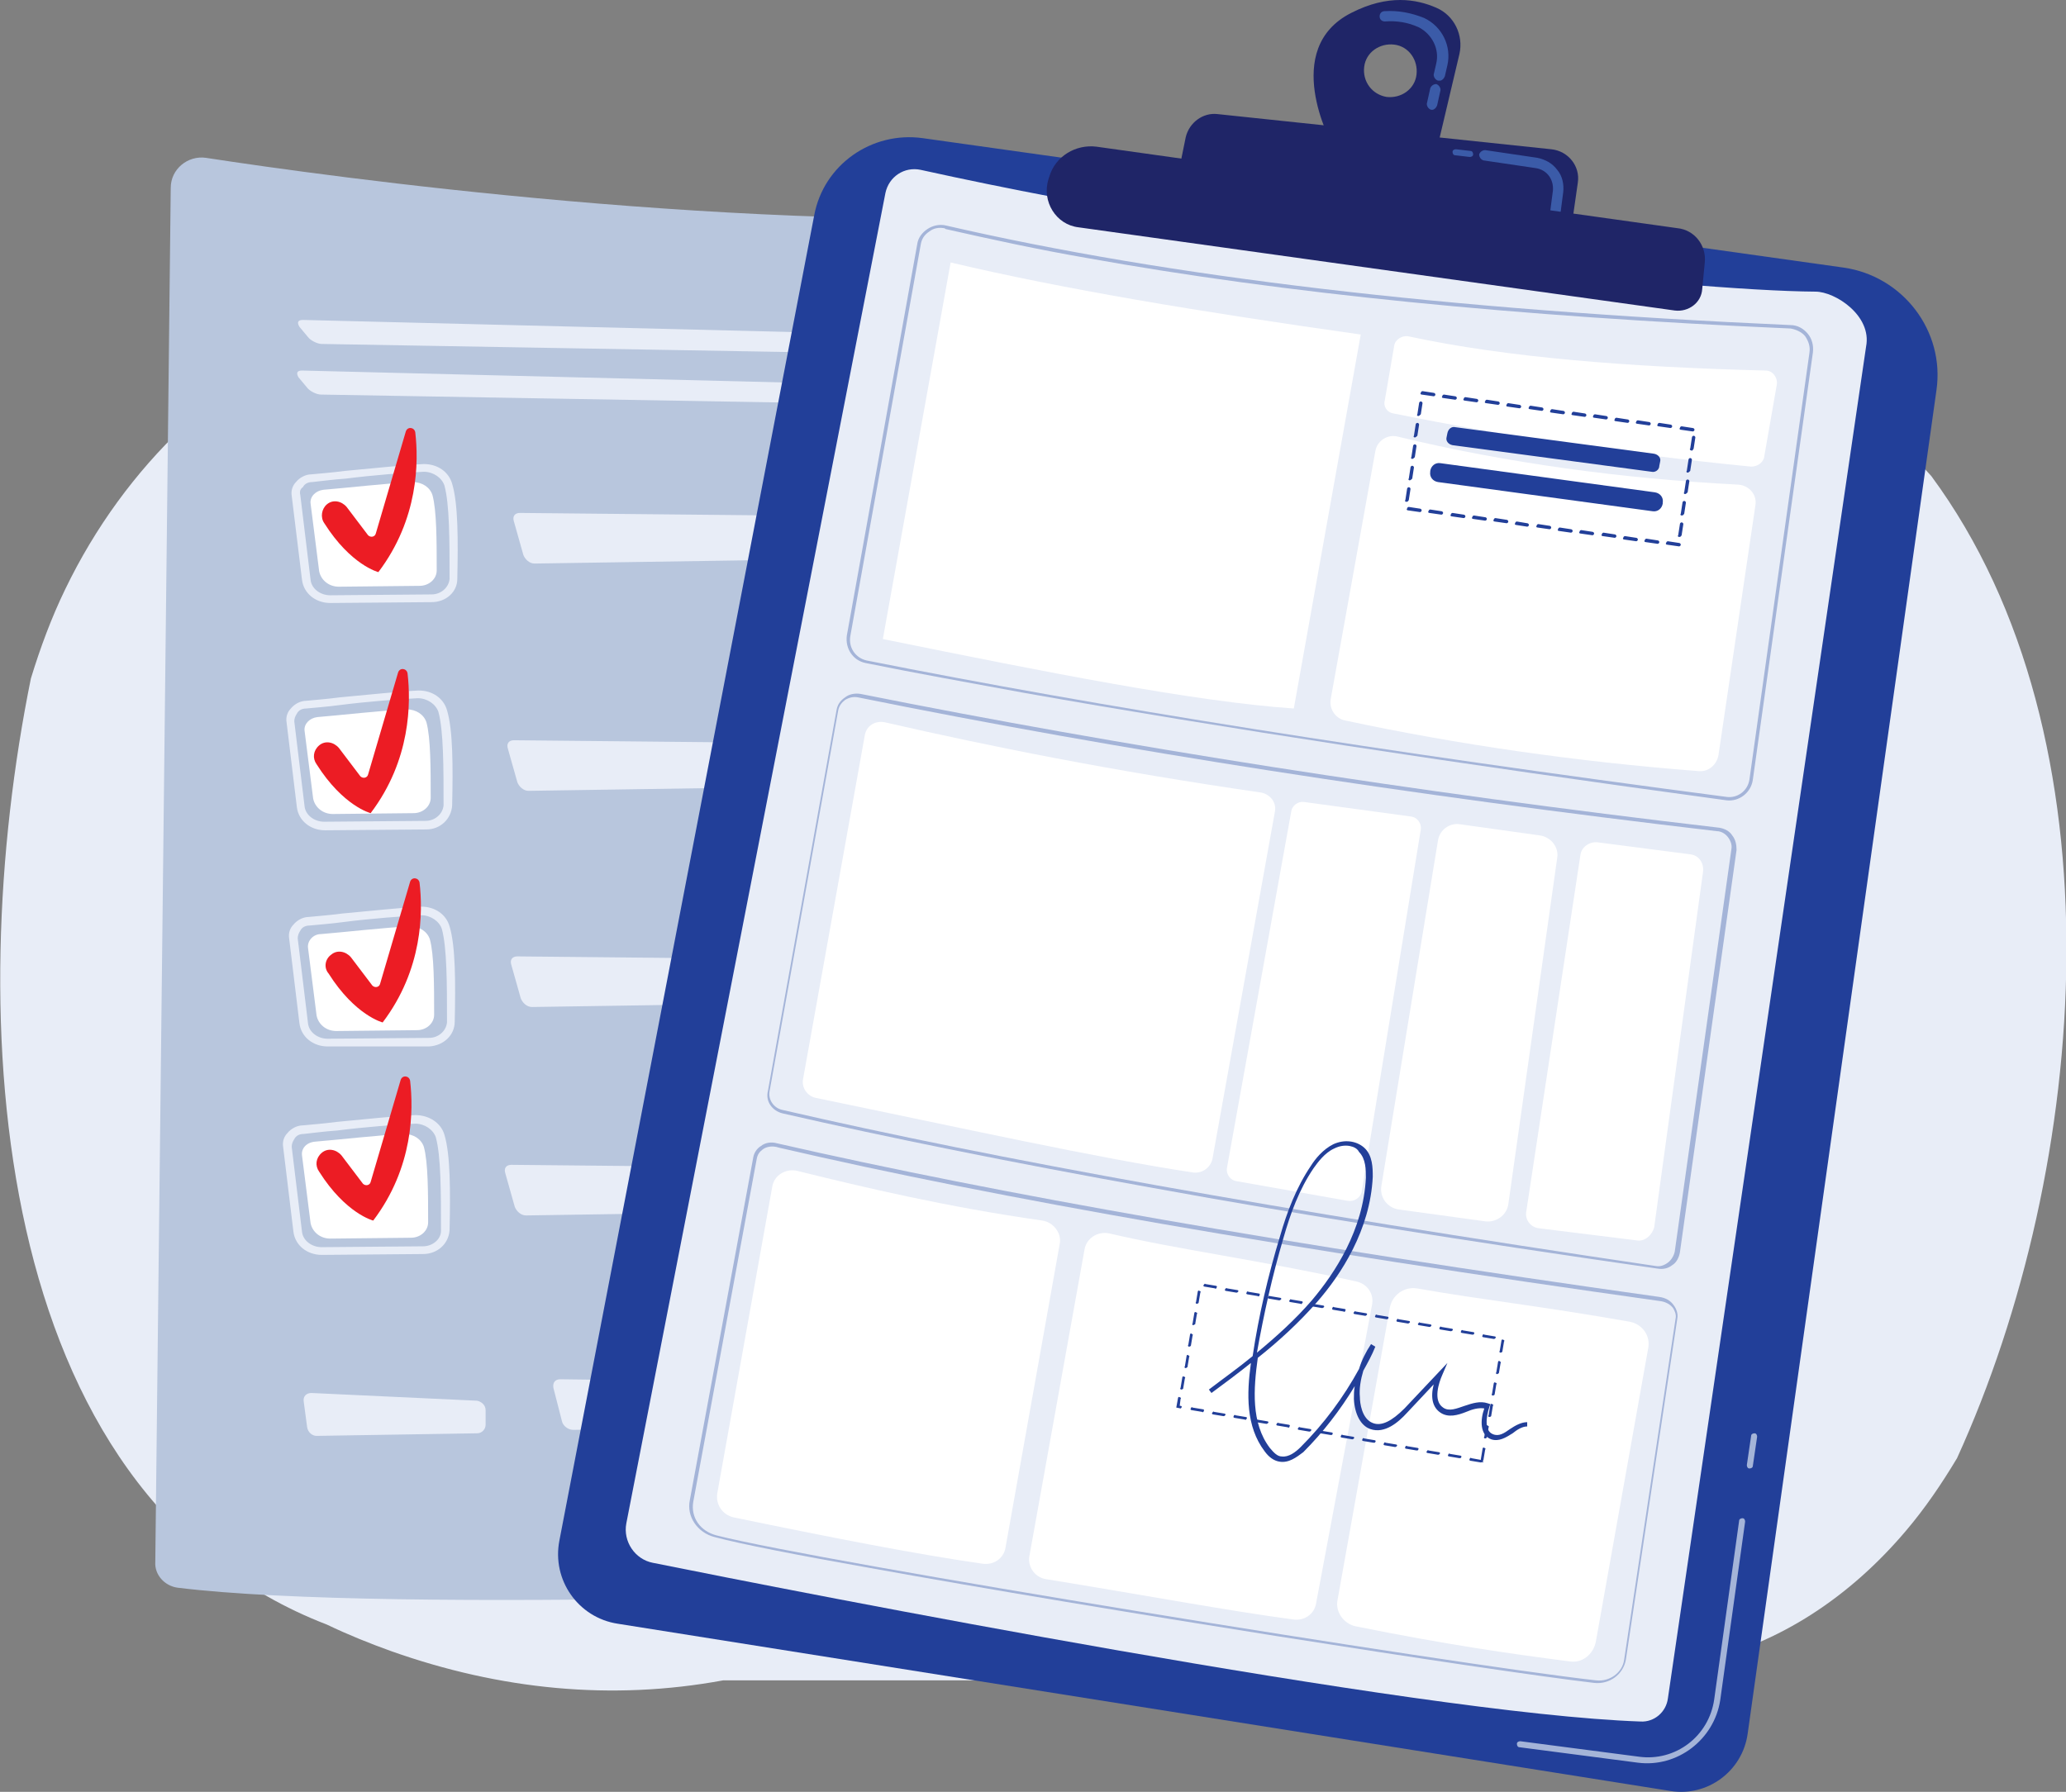 <?xml version="1.0" encoding="UTF-8"?>
<!-- Generator: Adobe Illustrator 25.2.1, SVG Export Plug-In . SVG Version: 6.00 Build 0)  -->
<svg xmlns="http://www.w3.org/2000/svg" xmlns:xlink="http://www.w3.org/1999/xlink" version="1.1" id="Capa_1" x="0px" y="0px" viewBox="0 0 240.8 208.9" style="enable-background:new 0 0 240.8 208.9;" xml:space="preserve">
<rect x="0" y="0" width="240.8" height="208.9" fill="#808080" stroke="none"/>
<style type="text/css">
	.st0{fill:#E8EDF7;}
	.st1{fill:#B8C6DD;}
	.st2{fill:#FFFFFF;}
	.st3{fill:#EC1C24;}
	.st4{fill:#223F99;}
	.st5{fill:#A4B4D8;}
	.st6{fill:#1F2567;}
	.st7{fill:#3B5BA8;}
</style>
<g>
	<path class="st0" d="M188.2,195c-10.7-1-21.7,1.3-32.9,0.9c-2.2,0-4.4,0-6.6,0c-16.4,0-35.4,0-52.3,0c-4.2,0-8.3,0-12.1,0   c-13,2.4-26,1.1-38.7-3.4c-2.5-0.9-5-1.9-7.5-3.1C-1.4,174.2-4.4,118.5,3.6,79.1c1.1-3.6,2.4-7.1,4-10.4   c7-14.5,18.7-25.5,32.7-31.1c2.8-1.1,5.7-2,8.6-2.8c29.7-4.5,60.7-3.4,91.1-1.8c3,0,6,0.1,9,0.2c6,0.2,12,0.6,18.1,1.2   c3.1,0.1,6.1,0.3,9.2,0.5s6.2,0.4,9.3,0.7c2.8,0.4,5.7,1,8.4,1.7c8.3,2.1,16.2,5.6,22.9,10.6c3,2.2,5.7,4.8,8.2,7.6   c22.5,30.5,18.5,80.5,3,114.5c-1.8,3-3.7,5.8-5.9,8.4c-6.5,7.7-14.8,13.3-24.4,15.4C194.7,194.5,191.5,195,188.2,195z"></path>
	<g>
		<g>
			<path class="st1" d="M24,18.4c14.3,2.2,63.3,9,104,6.6c1.9-0.1,3.4,1.3,3.5,3.2l5.5,152.6c0.1,2.1-1.6,3.9-3.6,3.9     c-17.1,0.7-87.6,3.5-112.7,0.4c-1.5-0.2-2.7-1.5-2.6-3l1.8-160.2C19.9,19.7,21.9,18.1,24,18.4z"></path>
			<g>
				<path class="st0" d="M124.3,41.6c0.6,0,1-0.4,1-1l0-0.1c0-0.6-0.5-1-1.1-1l-88.9-2.2c-0.6,0-0.7,0.3-0.4,0.8l1,1.2      c0.3,0.4,1.1,0.8,1.6,0.8L124.3,41.6z"></path>
			</g>
			<g>
				<path class="st0" d="M35.2,43.2c-0.6,0-0.7,0.3-0.4,0.8l1,1.2c0.3,0.4,1.1,0.8,1.6,0.8l86.8,1.5c0.6,0,1-0.4,1-1l0-0.1      c0-0.6-0.5-1-1.1-1L35.2,43.2z"></path>
			</g>
			<path class="st0" d="M49.7,96.7C49.6,96.7,49.6,96.7,49.7,96.7l-11.8,0.1c-1.7,0-3.1-1.1-3.3-2.7l-1.2-9.9     c-0.1-0.6,0.1-1.2,0.5-1.6c0.4-0.5,1.1-0.9,1.8-0.9l0,0c1-0.1,2.4-0.2,3.9-0.4c3.3-0.3,7-0.7,9.2-0.8c0,0,0,0,0,0     c1.6,0,2.9,0.9,3.3,2.3c0.7,2.3,0.7,6.6,0.6,11.1C52.6,95.5,51.3,96.7,49.7,96.7z M35.7,82.6c-0.5,0-0.9,0.2-1.1,0.6     c-0.2,0.3-0.3,0.6-0.3,0.9l1.2,9.9c0.1,1,1.1,1.8,2.3,1.8l11.8-0.1c0,0,0,0,0,0c1.1,0,2-0.8,2.1-1.8c0-4.5,0-8.7-0.6-10.9     c-0.3-0.9-1.3-1.6-2.4-1.6c-2.1,0.1-6,0.4-9.1,0.8C38.1,82.4,36.7,82.5,35.7,82.6L35.7,82.6z"></path>
			<path class="st2" d="M37,83.6c2.5-0.2,7.8-0.8,10.4-0.9c1.1,0,2,0.6,2.3,1.5c0.5,1.8,0.5,5.4,0.5,8.8c0,1-0.9,1.8-2,1.8l-9.4,0.1     c-1.2,0-2.1-0.8-2.3-1.8l-1-7.9C35.4,84.4,36.1,83.7,37,83.6z"></path>
			<g>
				<path class="st0" d="M59.9,86.3c-0.6,0-0.9,0.4-0.7,1l1.1,3.9c0.2,0.5,0.7,1,1.3,1l59.2-0.9c0.6,0,1-0.5,1-1l-0.1-2.4      c0-0.6-0.5-1-1.1-1L59.9,86.3z"></path>
			</g>
			<path class="st0" d="M50.3,70.2C50.3,70.2,50.3,70.2,50.3,70.2l-11.8,0.1c-1.7,0-3.1-1.1-3.3-2.7L34,57.8     c-0.1-0.6,0.1-1.2,0.5-1.6c0.4-0.5,1.1-0.9,1.8-0.9l0,0c1-0.1,2.4-0.2,3.9-0.4c3.3-0.3,7-0.7,9.2-0.8c0,0,0,0,0,0     c1.6,0,2.9,0.9,3.3,2.3c0.7,2.3,0.7,6.6,0.6,11.1C53.3,69,52,70.2,50.3,70.2z M36.4,56.2c-0.5,0-0.9,0.2-1.1,0.6     C35,57,34.9,57.3,35,57.7l1.2,9.9c0.1,1,1.1,1.8,2.3,1.8l11.8-0.1c0,0,0,0,0,0c1.1,0,2-0.8,2.1-1.8c0-4.5,0-8.7-0.6-10.9     c-0.3-0.9-1.3-1.6-2.4-1.6c-2.1,0.1-6,0.4-9.1,0.8C38.8,55.9,37.4,56.1,36.4,56.2L36.4,56.2z"></path>
			<path class="st2" d="M37.7,57.1c2.5-0.2,7.8-0.8,10.4-0.9c1.1,0,2,0.6,2.3,1.5c0.5,1.8,0.5,5.4,0.5,8.8c0,1-0.9,1.8-2,1.8     l-9.4,0.1c-1.2,0-2.1-0.8-2.3-1.8l-1-7.9C36.1,57.9,36.8,57.2,37.7,57.1z"></path>
			<g>
				<path class="st0" d="M60.6,59.8c-0.6,0-0.9,0.4-0.7,1l1.1,3.9c0.2,0.5,0.7,1,1.3,1l59.2-0.9c0.6,0,1-0.5,1-1l-0.1-2.4      c0-0.6-0.5-1-1.1-1L60.6,59.8z"></path>
			</g>
			<path class="st0" d="M50,122C50,122,50,122,50,122L38.2,122c-1.7,0-3.1-1.1-3.3-2.7l-1.2-9.9c-0.1-0.6,0.1-1.2,0.5-1.6     c0.4-0.5,1.1-0.9,1.8-0.9l0,0c1-0.1,2.4-0.2,3.9-0.4c3.3-0.3,7-0.7,9.2-0.8c0,0,0,0,0,0c1.6,0,2.9,0.9,3.3,2.3     c0.7,2.3,0.7,6.6,0.6,11.1C53,120.7,51.7,121.9,50,122z M36.1,107.9c-0.5,0-0.9,0.2-1.1,0.6c-0.2,0.3-0.3,0.6-0.3,0.9l1.2,9.9     c0.1,1,1.1,1.8,2.3,1.8L50,121c0,0,0,0,0,0c1.1,0,2-0.8,2.1-1.8c0-4.5,0-8.7-0.6-10.9c-0.3-0.9-1.3-1.6-2.4-1.6     c-2.1,0.1-6,0.4-9.1,0.8C38.5,107.7,37.1,107.8,36.1,107.9L36.1,107.9z"></path>
			<path class="st2" d="M37.4,108.9c2.5-0.2,7.8-0.8,10.4-0.9c1.1,0,2,0.6,2.3,1.5c0.5,1.8,0.5,5.4,0.5,8.8c0,1-0.9,1.8-2,1.8     l-9.4,0.1c-1.2,0-2.1-0.8-2.3-1.8l-1-7.9C35.8,109.7,36.5,108.9,37.4,108.9z"></path>
			<g>
				<path class="st0" d="M60.3,111.5c-0.6,0-0.9,0.4-0.7,1l1.1,3.9c0.2,0.5,0.7,1,1.3,1l59.2-0.9c0.6,0,1-0.5,1-1l-0.1-2.4      c0-0.6-0.5-1-1.1-1L60.3,111.5z"></path>
			</g>
			<path class="st0" d="M49.3,146.2C49.3,146.2,49.3,146.2,49.3,146.2l-11.8,0.1c-1.7,0-3.1-1.1-3.3-2.7l-1.2-9.9     c-0.1-0.6,0.1-1.2,0.5-1.6c0.4-0.5,1.1-0.9,1.8-0.9l0,0c1-0.1,2.4-0.2,3.9-0.4c3.1-0.3,7-0.7,9.2-0.8c1.6,0,3,0.9,3.4,2.3     c0.7,2.3,0.7,6.6,0.6,11.1C52.3,145,51,146.2,49.3,146.2z M35.4,132.2c-0.5,0-0.9,0.2-1.1,0.6c-0.2,0.3-0.3,0.6-0.3,0.9l1.2,9.9     c0.1,1,1.1,1.8,2.3,1.8l11.8-0.1c1.1,0,2.1-0.8,2.1-1.8c0-4.5,0-8.7-0.6-10.9c-0.3-0.9-1.3-1.6-2.4-1.6c-2.1,0.1-6,0.4-9.1,0.8     C37.8,131.9,36.4,132.1,35.4,132.2L35.4,132.2z"></path>
			<path class="st2" d="M36.7,133.1c2.5-0.2,7.8-0.8,10.4-0.9c1.1,0,2,0.6,2.3,1.5c0.5,1.8,0.5,5.4,0.5,8.8c0,1-0.9,1.8-2,1.8     l-9.4,0.1c-1.2,0-2.1-0.8-2.3-1.8l-1-7.9C35.1,133.9,35.7,133.2,36.7,133.1z"></path>
			<g>
				<path class="st0" d="M59.6,135.8c-0.6,0-0.9,0.4-0.7,1l1.1,3.9c0.2,0.5,0.7,1,1.3,1l59.2-0.9c0.6,0,1-0.5,1-1l-0.1-2.4      c0-0.6-0.5-1-1.1-1L59.6,135.8z"></path>
			</g>
			<g>
				<path class="st0" d="M65.3,160.8c-0.6,0-0.9,0.4-0.8,1l1,3.9c0.1,0.5,0.7,1,1.3,1l52.7-0.8c0.6,0,1-0.5,1-1l-0.1-2.4      c0-0.6-0.5-1-1.1-1L65.3,160.8z"></path>
			</g>
			<g>
				<path class="st0" d="M36.3,162.4c-0.6,0-1,0.4-0.9,1l0.4,3c0.1,0.6,0.6,1,1.1,1l18.7-0.3c0.6,0,1-0.5,1-1l0-1.7      c0-0.6-0.5-1-1-1.1L36.3,162.4z"></path>
			</g>
		</g>
		<path class="st3" d="M37.2,86.9L37.2,86.9c0.7-0.6,1.7-0.4,2.3,0.3l2.5,3.3c0.3,0.3,0.8,0.2,0.9-0.2l3.5-11.9    c0.2-0.6,1-0.5,1.1,0.1c0.4,3.4,0.4,10.1-4.3,16.3c0,0-3.2-0.8-6.3-5.7C36.4,88.4,36.5,87.5,37.2,86.9z"></path>
		<path class="st3" d="M38.1,58.8L38.1,58.8c0.7-0.6,1.7-0.4,2.3,0.3l2.5,3.3c0.3,0.3,0.8,0.2,0.9-0.2l3.5-11.9    c0.2-0.6,1-0.5,1.1,0.1c0.4,3.4,0.4,10.1-4.3,16.3c0,0-3.2-0.8-6.3-5.7C37.3,60.3,37.5,59.3,38.1,58.8z"></path>
		<path class="st3" d="M38.6,111.3L38.6,111.3c0.7-0.6,1.7-0.4,2.3,0.3l2.5,3.3c0.3,0.3,0.8,0.2,0.9-0.2l3.5-11.9    c0.2-0.6,1-0.5,1.1,0.1c0.4,3.4,0.4,10.1-4.3,16.3c0,0-3.2-0.8-6.3-5.7C37.7,112.8,37.9,111.8,38.6,111.3z"></path>
		<path class="st3" d="M37.5,134.4L37.5,134.4c0.7-0.6,1.7-0.4,2.3,0.3l2.5,3.3c0.3,0.3,0.8,0.2,0.9-0.2l3.5-11.9    c0.2-0.6,1-0.5,1.1,0.1c0.4,3.4,0.4,10.1-4.3,16.3c0,0-3.2-0.8-6.3-5.7C36.7,135.9,36.8,135,37.5,134.4z"></path>
	</g>
	<g>
		<path class="st4" d="M214.9,31.2L107.5,16.1c-5.9-0.8-11.5,3.1-12.6,9L65.2,179.6c-0.9,4.6,2.2,9,6.8,9.7l122.7,19.5    c4.3,0.7,8.4-2.3,9-6.7l22-156.6C226.7,38.6,221.8,32.2,214.9,31.2z"></path>
		<path class="st5" d="M177.1,203.7L177.1,203.7l13.8,1.8c4.6,0.6,8.9-2.7,9.6-7.3l2.9-20.8c0-0.2-0.1-0.4-0.3-0.4    c-0.2,0-0.4,0.1-0.4,0.3l-2.9,20.8c-0.6,4.3-4.5,7.3-8.8,6.7l-13.8-1.8c-0.2,0-0.4,0.1-0.4,0.3    C176.8,203.5,176.9,203.7,177.1,203.7z"></path>
		<path class="st5" d="M203.9,171.2c0.2,0,0.4-0.1,0.4-0.3l0.5-3.4c0-0.2-0.1-0.4-0.3-0.4c0,0,0,0,0,0c-0.2,0-0.4,0.1-0.4,0.3    l-0.5,3.4C203.6,171,203.7,171.2,203.9,171.2C203.9,171.2,203.9,171.2,203.9,171.2z"></path>
		<g>
			<path class="st0" d="M211.6,34c-14.9-0.1-63.1-5.1-104.3-14.2c-1.9-0.4-3.7,0.8-4.1,2.7L73,177.6c-0.4,2.1,1,4.2,3.1,4.6     c17.4,3.5,89,17.6,115.1,18.5c1.6,0.1,3-1.1,3.2-2.7l23.1-157.6C218.2,36.8,213.9,34,211.6,34z"></path>
			<path class="st5" d="M119.5,80.8c-6.5-1.2-12.7-2.3-18.6-3.5c-1.5-0.3-2.4-1.7-2.2-3.2l8.2-45.6c0.1-0.8,0.6-1.4,1.2-1.8     c0.6-0.4,1.4-0.6,2.2-0.4c26,6,58.1,9.8,98.4,11.6c0.8,0,1.5,0.4,2,1c0.5,0.6,0.7,1.4,0.6,2.2l-7,49.8c-0.2,1.5-1.6,2.6-3.1,2.4     C169.6,89,142.7,84.9,119.5,80.8z M110,26.6c-0.6-0.1-1.2,0-1.7,0.4c-0.6,0.4-0.9,0.9-1,1.6l-8.2,45.6c-0.2,1.3,0.6,2.5,1.9,2.8     c27.1,5.4,59.8,10.6,100.2,15.9c1.3,0.2,2.5-0.7,2.7-2l7-49.8c0.1-0.7-0.1-1.3-0.5-1.9c-0.4-0.5-1.1-0.8-1.7-0.9     c-32.1-1.4-59.1-4.1-81.9-8.2c-5.8-1-11.3-2.2-16.6-3.4C110.1,26.6,110.1,26.6,110,26.6z"></path>
			<path class="st5" d="M134.4,138.5c-16.7-3-31-5.9-43.2-8.7c-1.2-0.3-2-1.4-1.7-2.6l8-44.4c0.1-0.6,0.4-1.1,1-1.5     c0.5-0.4,1.2-0.5,1.8-0.4c30.5,6.1,64.1,11.4,100.1,15.6c0.6,0.1,1.2,0.4,1.5,0.9c0.4,0.5,0.5,1.1,0.5,1.7l-6.6,46.9     c-0.1,0.6-0.4,1.2-0.9,1.5c-0.5,0.4-1.1,0.5-1.7,0.4C170.9,144.7,151.4,141.6,134.4,138.5z M100,81.3c-0.5-0.1-1,0-1.5,0.3     c-0.4,0.3-0.7,0.7-0.8,1.2l-8,44.4c-0.2,1,0.5,2,1.5,2.2c24.6,5.7,57.9,11.7,101.8,18.2c0.5,0.1,1-0.1,1.4-0.4     c0.4-0.3,0.7-0.8,0.8-1.3l6.6-46.9c0.1-0.5-0.1-1-0.4-1.4c-0.3-0.4-0.8-0.7-1.3-0.7C164.2,92.7,130.6,87.5,100,81.3     C100.1,81.3,100,81.3,100,81.3z"></path>
			<path class="st5" d="M101.4,182.8c-8.5-1.5-15.1-2.8-18.1-3.6c-2-0.5-3.3-2.4-2.9-4.3l7.4-40c0.1-0.5,0.4-1,0.9-1.3     c0.5-0.4,1.2-0.5,1.9-0.3c25.8,5.9,59.4,11.8,102.8,17.9c0.7,0.1,1.3,0.4,1.7,1c0.3,0.4,0.5,1,0.4,1.5l-6,39.8     c-0.3,1.7-1.9,2.9-3.7,2.7C173.1,194.7,127.9,187.6,101.4,182.8z M90.4,133.7c-0.5-0.1-1.1,0-1.5,0.3c-0.4,0.3-0.6,0.6-0.7,1.1     l-7.4,40c-0.3,1.8,0.8,3.4,2.7,3.9c12.1,3.1,85.6,15,102.5,16.9c1.6,0.2,3.1-0.9,3.3-2.4l6-39.8c0.1-0.4-0.1-0.9-0.3-1.2     c-0.3-0.4-0.8-0.7-1.4-0.8c-43.4-6.1-77-11.9-102.8-17.9C90.5,133.7,90.4,133.7,90.4,133.7z"></path>
			<path class="st2" d="M204.1,54.4c-14.3-1.4-28.3-3.5-41.7-6.2c-0.7-0.1-1.2-0.8-1-1.5l1.1-6.4c0.1-0.7,0.9-1.2,1.6-1.1     c11.6,2.5,25.9,3.6,41.7,4c0.8,0,1.4,0.8,1.3,1.6l-1.5,8.6C205.4,54,204.8,54.4,204.1,54.4z"></path>
			<path class="st2" d="M198,89.9c-14.3-1.1-28.1-3.1-41.2-5.9c-1.1-0.2-1.9-1.3-1.7-2.5l5.2-28.9c0.2-1.2,1.4-2,2.6-1.7     c12.8,3.1,26.1,4.9,39.7,5.6c1.3,0.1,2.2,1.2,2,2.4l-4.3,29.1C200.1,89.2,199.1,90,198,89.9z"></path>
			<path class="st2" d="M150.8,82.6c-11.7-0.8-29.2-4.3-47.9-8.1l7.9-43.9c13.1,3.1,28.7,5.7,47.8,8.4L150.8,82.6z"></path>
			<path class="st2" d="M139.1,136.7c-11.3-1.7-27-5.2-44-8.7c-1-0.2-1.7-1.2-1.5-2.2l7.2-40.1c0.2-1.1,1.2-1.7,2.3-1.5     c12.2,2.8,26.6,5.7,43.9,8.2c1,0.2,1.8,1.1,1.6,2.2l-7.3,40.6C141,136.2,140.1,136.8,139.1,136.7z"></path>
			<path class="st2" d="M114.5,182.3c-7.7-1.1-17.9-3.1-29-5.4c-1.3-0.3-2.1-1.5-1.9-2.8l6.4-35.7c0.2-1.4,1.6-2.2,2.9-1.9     c8.1,2,17.4,4.2,28.6,5.8c1.3,0.2,2.3,1.5,2,2.8l-6.3,35.3C117,181.7,115.8,182.5,114.5,182.3z"></path>
			<path class="st2" d="M150.7,188.8c-7.5-1-17.1-2.8-28.8-4.7c-1.3-0.2-2.2-1.5-1.9-2.8l6.4-35.6c0.2-1.3,1.5-2.2,2.9-1.9     c8.1,1.9,17.5,3.1,28.8,5.6c1.3,0.3,2.1,1.5,1.8,2.8l-6.5,34.7C153.2,188.2,152,189,150.7,188.8z"></path>
			<path class="st2" d="M183,193.7c-7-0.9-14.6-2-25-4.1c-1.4-0.3-2.4-1.7-2.1-3.1l6.1-34.1c0.3-1.4,1.6-2.4,3.1-2.2     c8,1.4,14.1,2,24.9,3.9c1.4,0.3,2.4,1.6,2.1,3.1l-6.1,34.2C185.7,192.9,184.4,193.9,183,193.7z"></path>
			<path class="st2" d="M157.1,140l-13-2.3c-0.7-0.1-1.2-0.8-1.1-1.5l7.5-41.6c0.1-0.7,0.8-1.2,1.5-1.1l12.5,1.7     c0.7,0.1,1.2,0.8,1.1,1.5l-6.9,42.3C158.5,139.7,157.8,140.1,157.1,140z"></path>
			<path class="st2" d="M173.2,142.4l-10.2-1.4c-1.3-0.2-2.2-1.4-2-2.7l6.6-40.3c0.2-1.3,1.4-2.1,2.6-1.9l9.3,1.3     c1.3,0.2,2.2,1.4,2,2.6l-5.7,40.4C175.6,141.7,174.4,142.5,173.2,142.4z"></path>
			<path class="st2" d="M190.7,144.6l-11.3-1.4c-1-0.1-1.7-1-1.5-2l6.3-41.5c0.1-0.9,1-1.6,2-1.5l10.8,1.4c1,0.1,1.6,1,1.5,2     l-5.7,41.5C192.5,144.1,191.6,144.8,190.7,144.6z"></path>
			<g>
				<path class="st4" d="M172.6,170.5l-1.2-0.2c-0.1,0-0.2-0.1-0.1-0.2c0-0.1,0.1-0.2,0.2-0.1l1.1,0.2c0,0,0-0.1,0-0.1l0.2-1.2      c0-0.1,0.1-0.2,0.2-0.1c0.1,0,0.2,0.1,0.1,0.2l-0.2,1.2c0,0.1-0.1,0.1-0.1,0.1c0,0,0.1,0.1,0.1,0.2      C172.8,170.4,172.7,170.5,172.6,170.5z M170.1,170l-1.2-0.2c-0.1,0-0.2-0.1-0.1-0.2c0-0.1,0.1-0.2,0.2-0.1l1.2,0.2      c0.1,0,0.2,0.1,0.1,0.2C170.3,170,170.2,170,170.1,170z M167.6,169.6l-1.2-0.2c-0.1,0-0.2-0.1-0.1-0.2s0.1-0.2,0.2-0.1l1.2,0.2      c0.1,0,0.2,0.1,0.1,0.2S167.7,169.6,167.6,169.6z M165.1,169.1l-1.2-0.2c-0.1,0-0.2-0.1-0.1-0.2c0-0.1,0.1-0.2,0.2-0.1l1.2,0.2      c0.1,0,0.2,0.1,0.1,0.2C165.3,169.1,165.2,169.1,165.1,169.1z M162.6,168.7l-1.2-0.2c-0.1,0-0.2-0.1-0.1-0.2      c0-0.1,0.1-0.2,0.2-0.1l1.2,0.2c0.1,0,0.2,0.1,0.1,0.2C162.8,168.6,162.7,168.7,162.6,168.7z M160.1,168.2l-1.2-0.2      c-0.1,0-0.2-0.1-0.1-0.2c0-0.1,0.1-0.2,0.2-0.1l1.2,0.2c0.1,0,0.2,0.1,0.1,0.2C160.3,168.2,160.2,168.2,160.1,168.2z       M157.6,167.8l-1.2-0.2c-0.1,0-0.2-0.1-0.1-0.2c0-0.1,0.1-0.2,0.2-0.1l1.2,0.2c0.1,0,0.2,0.1,0.1,0.2S157.7,167.8,157.6,167.8z       M155.1,167.3l-1.2-0.2c-0.1,0-0.2-0.1-0.1-0.2c0-0.1,0.1-0.2,0.2-0.1l1.2,0.2c0.1,0,0.2,0.1,0.1,0.2      C155.3,167.3,155.2,167.3,155.1,167.3z M152.6,166.9l-1.2-0.2c-0.1,0-0.2-0.1-0.1-0.2s0.1-0.2,0.2-0.1l1.2,0.2      c0.1,0,0.2,0.1,0.1,0.2S152.7,166.9,152.6,166.9z M150.1,166.4l-1.2-0.2c-0.1,0-0.2-0.1-0.1-0.2s0.1-0.2,0.2-0.1l1.2,0.2      c0.1,0,0.2,0.1,0.1,0.2C150.3,166.4,150.2,166.5,150.1,166.4z M147.6,166l-1.2-0.2c-0.1,0-0.2-0.1-0.1-0.2      c0-0.1,0.1-0.2,0.2-0.1l1.2,0.2c0.1,0,0.2,0.1,0.1,0.2C147.8,165.9,147.7,166,147.6,166z M145.1,165.5l-1.2-0.2      c-0.1,0-0.2-0.1-0.1-0.2c0-0.1,0.1-0.2,0.2-0.1l1.2,0.2c0.1,0,0.2,0.1,0.1,0.2S145.2,165.6,145.1,165.5z M142.6,165.1l-1.2-0.2      c-0.1,0-0.2-0.1-0.1-0.2s0.1-0.2,0.2-0.1l1.2,0.2c0.1,0,0.2,0.1,0.1,0.2S142.7,165.1,142.6,165.1z M140.1,164.6l-1.2-0.2      c-0.1,0-0.2-0.1-0.1-0.2c0-0.1,0.1-0.2,0.2-0.1l1.2,0.2c0.1,0,0.2,0.1,0.1,0.2C140.3,164.6,140.2,164.7,140.1,164.6z       M137.6,164.2l-0.5-0.1l0.2-1.1c0-0.1,0.1-0.2,0.2-0.1c0.1,0,0.2,0.1,0.1,0.2l-0.1,0.8l0.1,0c0.1,0,0.2,0.1,0.1,0.2      S137.7,164.2,137.6,164.2z M137.7,162c-0.1,0-0.2-0.1-0.1-0.2l0.2-1.2c0-0.1,0.1-0.2,0.2-0.1c0.1,0,0.2,0.1,0.1,0.2l-0.2,1.2      C137.9,161.9,137.8,162,137.7,162z M173.1,167.7c-0.1,0-0.2-0.1-0.1-0.2l0.2-1.2c0-0.1,0.1-0.2,0.2-0.1s0.2,0.1,0.1,0.2      l-0.2,1.2C173.3,167.6,173.2,167.7,173.1,167.7z M138.2,159.5c-0.1,0-0.2-0.1-0.1-0.2l0.2-1.2c0-0.1,0.1-0.2,0.2-0.1      s0.2,0.1,0.1,0.2l-0.2,1.2C138.3,159.4,138.3,159.5,138.2,159.5z M173.6,165.2c-0.1,0-0.2-0.1-0.1-0.2l0.2-1.2      c0-0.1,0.1-0.2,0.2-0.1c0.1,0,0.2,0.1,0.1,0.2l-0.2,1.2C173.8,165.1,173.7,165.2,173.6,165.2z M138.6,157      c-0.1,0-0.2-0.1-0.1-0.2l0.2-1.2c0-0.1,0.1-0.2,0.2-0.1s0.2,0.1,0.1,0.2l-0.2,1.2C138.8,156.9,138.7,157,138.6,157z M174,162.7      c-0.1,0-0.2-0.1-0.1-0.2l0.2-1.2c0-0.1,0.1-0.2,0.2-0.1c0.1,0,0.2,0.1,0.1,0.2l-0.2,1.2C174.2,162.6,174.1,162.7,174,162.7z       M139.1,154.5c-0.1,0-0.2-0.1-0.1-0.2l0.2-1.2c0-0.1,0.1-0.2,0.2-0.1c0.1,0,0.2,0.1,0.1,0.2l-0.2,1.2      C139.2,154.4,139.1,154.5,139.1,154.5z M174.5,160.2c-0.1,0-0.2-0.1-0.1-0.2l0.2-1.2c0-0.1,0.1-0.2,0.2-0.1s0.2,0.1,0.1,0.2      l-0.2,1.2C174.6,160.1,174.6,160.2,174.5,160.2z M139.5,152c-0.1,0-0.2-0.1-0.1-0.2l0.2-1.2c0-0.1,0.1-0.2,0.2-0.1      c0.1,0,0.2,0.1,0.1,0.2l-0.2,1.2C139.7,151.9,139.6,152,139.5,152z M174.9,157.7c-0.1,0-0.2-0.1-0.1-0.2l0.2-1.2      c0-0.1,0.1-0.2,0.2-0.1c0.1,0,0.2,0.1,0.1,0.2l-0.2,1.2C175.1,157.6,175,157.7,174.9,157.7z M174.1,156.1l-1.2-0.2      c-0.1,0-0.2-0.1-0.1-0.2c0-0.1,0.1-0.2,0.2-0.1l1.2,0.2c0.1,0,0.2,0.1,0.1,0.2S174.2,156.1,174.1,156.1z M171.6,155.6l-1.2-0.2      c-0.1,0-0.2-0.1-0.1-0.2c0-0.1,0.1-0.2,0.2-0.1l1.2,0.2c0.1,0,0.2,0.1,0.1,0.2C171.8,155.6,171.7,155.6,171.6,155.6z       M169.1,155.2l-1.2-0.2c-0.1,0-0.2-0.1-0.1-0.2c0-0.1,0.1-0.2,0.2-0.1l1.2,0.2c0.1,0,0.2,0.1,0.1,0.2      C169.3,155.1,169.2,155.2,169.1,155.2z M166.6,154.7l-1.2-0.2c-0.1,0-0.2-0.1-0.1-0.2s0.1-0.2,0.2-0.1l1.2,0.2      c0.1,0,0.2,0.1,0.1,0.2S166.7,154.7,166.6,154.7z M164.1,154.3l-1.2-0.2c-0.1,0-0.2-0.1-0.1-0.2c0-0.1,0.1-0.2,0.2-0.1l1.2,0.2      c0.1,0,0.2,0.1,0.1,0.2C164.3,154.2,164.2,154.3,164.1,154.3z M161.6,153.8l-1.2-0.2c-0.1,0-0.2-0.1-0.1-0.2      c0-0.1,0.1-0.2,0.2-0.1l1.2,0.2c0.1,0,0.2,0.1,0.1,0.2C161.8,153.8,161.7,153.8,161.6,153.8z M159.1,153.4l-1.2-0.2      c-0.1,0-0.2-0.1-0.1-0.2s0.1-0.2,0.2-0.1l1.2,0.2c0.1,0,0.2,0.1,0.1,0.2S159.2,153.4,159.1,153.4z M156.6,152.9l-1.2-0.2      c-0.1,0-0.2-0.1-0.1-0.2c0-0.1,0.1-0.2,0.2-0.1l1.2,0.2c0.1,0,0.2,0.1,0.1,0.2C156.8,152.9,156.7,153,156.6,152.9z M154.1,152.5      l-1.2-0.2c-0.1,0-0.2-0.1-0.1-0.2c0-0.1,0.1-0.2,0.2-0.1l1.2,0.2c0.1,0,0.2,0.1,0.1,0.2C154.3,152.4,154.2,152.5,154.1,152.5z       M151.6,152l-1.2-0.2c-0.1,0-0.2-0.1-0.1-0.2s0.1-0.2,0.2-0.1l1.2,0.2c0.1,0,0.2,0.1,0.1,0.2S151.7,152.1,151.6,152z       M149.1,151.6l-1.2-0.2c-0.1,0-0.2-0.1-0.1-0.2s0.1-0.2,0.2-0.1l1.2,0.2c0.1,0,0.2,0.1,0.1,0.2      C149.3,151.5,149.2,151.6,149.1,151.6z M146.6,151.1l-1.2-0.2c-0.1,0-0.2-0.1-0.1-0.2c0-0.1,0.1-0.2,0.2-0.1l1.2,0.2      c0.1,0,0.2,0.1,0.1,0.2C146.8,151.1,146.7,151.2,146.6,151.1z M144.1,150.7l-1.2-0.2c-0.1,0-0.2-0.1-0.1-0.2s0.1-0.2,0.2-0.1      l1.2,0.2c0.1,0,0.2,0.1,0.1,0.2S144.2,150.7,144.1,150.7z M141.6,150.2l-1.2-0.2c-0.1,0-0.2-0.1-0.1-0.2s0.1-0.2,0.2-0.1      l1.2,0.2c0.1,0,0.2,0.1,0.1,0.2C141.8,150.2,141.7,150.3,141.6,150.2z"></path>
				<path class="st4" d="M149.1,170.4c-0.6-0.1-1.2-0.5-1.7-1.2c-2.2-2.9-2.1-6.7-1.6-10.3c-1.5,1.2-3.1,2.4-4.6,3.5l-0.3-0.4      c1.7-1.3,3.4-2.5,5.1-3.9c0.7-4.7,1.8-9.4,3.2-14c0.8-2.8,1.9-5.7,3.6-8.2c0.5-0.8,1.4-1.9,2.6-2.5c1.3-0.6,2.7-0.4,3.6,0.4      c1,0.9,1,2.4,1,3.4c-0.3,6.2-3.7,11.4-6.5,14.6c-2.1,2.4-4.5,4.6-6.9,6.5c-0.5,3.6-0.8,7.6,1.4,10.5c0.5,0.6,0.9,1,1.4,1      c0.8,0.1,1.6-0.5,2.2-1.1c2.7-2.7,5-5.8,6.8-9.1c0.3-1,0.8-2,1.4-2.9l0.5,0.3c-0.4,1-0.9,1.9-1.4,2.8c-0.3,1-0.5,2.1-0.4,3.1      c0,0.6,0.2,2.5,1.5,3c1,0.4,2.2-0.2,3.7-1.7l5-5.3l-0.6,1.4c-0.4,0.9-1.1,3,0.1,3.8c0.7,0.5,1.6,0.1,2.5-0.2      c0.9-0.3,1.8-0.6,2.7-0.3l0.3,0.1l-0.1,0.3c-0.4,1.2-0.6,2.8,0.4,3.2c0.7,0.3,1.3-0.1,2-0.6c0.6-0.4,1.3-0.8,2-0.8l0,0.5      c-0.6,0-1.2,0.4-1.7,0.8c-0.8,0.5-1.6,1-2.5,0.7c-1.3-0.5-1.3-2.2-0.8-3.6c-0.7-0.1-1.4,0.1-2.1,0.4c-1,0.4-2.1,0.7-3,0.1      c-0.9-0.6-1.2-1.7-0.8-3.3l-3.1,3.3c-1,1.1-2.6,2.5-4.3,1.9c-1.1-0.4-1.8-1.7-1.9-3.5c0-0.5,0-1,0.1-1.5c-1.7,2.8-3.7,5.4-6,7.7      C151.1,169.9,150.2,170.6,149.1,170.4C149.2,170.4,149.1,170.4,149.1,170.4z M157.3,133.6c-0.6-0.1-1.2,0-1.8,0.3      c-1.1,0.5-1.9,1.6-2.4,2.3c-1.7,2.5-2.7,5.3-3.5,8.1c-1.3,4.4-2.3,8.9-3.1,13.4c2.3-1.9,4.5-3.9,6.4-6.1c2.7-3.2,6-8.2,6.3-14.3      c0-0.9,0-2.2-0.8-3C158.2,133.9,157.8,133.7,157.3,133.6z"></path>
			</g>
			<g>
				<g>
					<path class="st4" d="M164.1,59.5c-0.1,0-0.2-0.1-0.1-0.2c0-0.1,0.1-0.2,0.2-0.2l1.3,0.2c0.1,0,0.2,0.1,0.2,0.2       s-0.1,0.2-0.2,0.2L164.1,59.5C164.1,59.5,164.1,59.5,164.1,59.5z M166.6,59.8c-0.1,0-0.2-0.1-0.1-0.2c0-0.1,0.1-0.2,0.2-0.2       l1.3,0.2c0.1,0,0.2,0.1,0.2,0.2c0,0.1-0.1,0.2-0.2,0.2L166.6,59.8C166.6,59.8,166.6,59.8,166.6,59.8z M169.2,60.2       c-0.1,0-0.2-0.1-0.1-0.2c0-0.1,0.1-0.2,0.2-0.2l1.3,0.2c0.1,0,0.2,0.1,0.2,0.2c0,0.1-0.1,0.2-0.2,0.2L169.2,60.2       C169.2,60.2,169.2,60.2,169.2,60.2z M171.7,60.5c-0.1,0-0.2-0.1-0.1-0.2c0-0.1,0.1-0.2,0.2-0.2l1.3,0.2c0.1,0,0.2,0.1,0.2,0.2       c0,0.1-0.1,0.2-0.2,0.2L171.7,60.5C171.7,60.5,171.7,60.5,171.7,60.5z M174.2,60.8c-0.1,0-0.2-0.1-0.1-0.2       c0-0.1,0.1-0.2,0.2-0.2l1.3,0.2c0.1,0,0.2,0.1,0.2,0.2c0,0.1-0.1,0.2-0.2,0.2L174.2,60.8C174.2,60.8,174.2,60.8,174.2,60.8z        M176.7,61.2c-0.1,0-0.2-0.1-0.1-0.2c0-0.1,0.1-0.2,0.2-0.2L178,61c0.1,0,0.2,0.1,0.2,0.2c0,0.1-0.1,0.2-0.2,0.2L176.7,61.2       C176.7,61.2,176.7,61.2,176.7,61.2z M179.2,61.5c-0.1,0-0.2-0.1-0.1-0.2c0-0.1,0.1-0.2,0.2-0.2l1.3,0.2c0.1,0,0.2,0.1,0.2,0.2       c0,0.1-0.1,0.2-0.2,0.2L179.2,61.5C179.2,61.5,179.2,61.5,179.2,61.5z M181.7,61.9c-0.1,0-0.2-0.1-0.1-0.2       c0-0.1,0.1-0.2,0.2-0.2l1.3,0.2c0.1,0,0.2,0.1,0.2,0.2c0,0.1-0.1,0.2-0.2,0.2L181.7,61.9C181.7,61.9,181.7,61.9,181.7,61.9z        M184.2,62.2c-0.1,0-0.2-0.1-0.1-0.2c0-0.1,0.1-0.2,0.2-0.2l1.3,0.2c0.1,0,0.2,0.1,0.2,0.2c0,0.1-0.1,0.2-0.2,0.2L184.2,62.2       C184.2,62.2,184.2,62.2,184.2,62.2z M163.9,58.5c-0.1,0-0.2-0.1-0.1-0.2l0.2-1.3c0-0.1,0.1-0.2,0.2-0.2c0.1,0,0.2,0.1,0.2,0.2       l-0.2,1.3C164.1,58.5,164,58.5,163.9,58.5C163.9,58.5,163.9,58.5,163.9,58.5z M186.8,62.5c-0.1,0-0.2-0.1-0.1-0.2       c0-0.1,0.1-0.2,0.2-0.2l1.3,0.2c0.1,0,0.2,0.1,0.2,0.2c0,0.1-0.1,0.2-0.2,0.2L186.8,62.5C186.8,62.5,186.8,62.5,186.8,62.5z        M189.3,62.9c-0.1,0-0.2-0.1-0.1-0.2c0-0.1,0.1-0.2,0.2-0.2l1.3,0.2c0.1,0,0.2,0.1,0.2,0.2c0,0.1-0.1,0.2-0.2,0.2L189.3,62.9       C189.3,62.9,189.3,62.9,189.3,62.9z M191.8,63.2c-0.1,0-0.2-0.1-0.1-0.2c0-0.1,0.1-0.2,0.2-0.2l1.3,0.2c0.1,0,0.2,0.1,0.2,0.2       c0,0.1-0.1,0.2-0.2,0.2L191.8,63.2C191.8,63.2,191.8,63.2,191.8,63.2z M194.3,63.5c-0.1,0-0.2-0.1-0.1-0.2       c0-0.1,0.1-0.2,0.2-0.2l1.3,0.2c0.1,0,0.2,0.1,0.2,0.2c0,0.1-0.1,0.2-0.2,0.2L194.3,63.5C194.3,63.5,194.3,63.5,194.3,63.5z        M195.7,62.6c-0.1,0-0.2-0.1-0.1-0.2l0.2-1.3c0-0.1,0.1-0.2,0.2-0.2c0.1,0,0.2,0.1,0.2,0.2l-0.2,1.3       C195.9,62.6,195.8,62.6,195.7,62.6C195.7,62.6,195.7,62.6,195.7,62.6z M164.3,56c-0.1,0-0.2-0.1-0.1-0.2l0.2-1.3       c0-0.1,0.1-0.2,0.2-0.2c0.1,0,0.2,0.1,0.2,0.2l-0.2,1.3C164.5,55.9,164.4,56,164.3,56C164.3,56,164.3,56,164.3,56z M196,60.1       c-0.1,0-0.2-0.1-0.1-0.2l0.2-1.3c0-0.1,0.1-0.2,0.2-0.2c0.1,0,0.2,0.1,0.2,0.2l-0.2,1.3C196.2,60,196.2,60.1,196,60.1       C196.1,60.1,196.1,60.1,196,60.1z M164.6,53.5c-0.1,0-0.2-0.1-0.1-0.2l0.2-1.3c0-0.1,0.1-0.2,0.2-0.2c0.1,0,0.2,0.1,0.2,0.2       l-0.2,1.3C164.8,53.4,164.7,53.5,164.6,53.5C164.6,53.5,164.6,53.5,164.6,53.5z M196.4,57.6c-0.1,0-0.2-0.1-0.1-0.2l0.2-1.3       c0-0.1,0.1-0.2,0.2-0.2c0.1,0,0.2,0.1,0.2,0.2l-0.2,1.3C196.6,57.5,196.5,57.6,196.4,57.6C196.4,57.6,196.4,57.6,196.4,57.6z        M164.9,51c-0.1,0-0.2-0.1-0.1-0.2l0.2-1.3c0-0.1,0.1-0.2,0.2-0.2c0.1,0,0.2,0.1,0.2,0.2l-0.2,1.3C165.1,50.9,165,51,164.9,51       C164.9,51,164.9,51,164.9,51z M196.7,55.1c-0.1,0-0.2-0.1-0.1-0.2l0.2-1.3c0-0.1,0.1-0.2,0.2-0.2c0.1,0,0.2,0.1,0.2,0.2       l-0.2,1.3C196.9,55,196.8,55.1,196.7,55.1C196.7,55.1,196.7,55.1,196.7,55.1z M165.3,48.5c-0.1,0-0.2-0.1-0.1-0.2l0.2-1.3       c0-0.1,0.1-0.2,0.2-0.2c0.1,0,0.2,0.1,0.2,0.2l-0.2,1.3C165.5,48.4,165.4,48.5,165.3,48.5C165.3,48.5,165.3,48.5,165.3,48.5z        M197.1,52.5c-0.1,0-0.2-0.1-0.1-0.2l0.2-1.3c0-0.1,0.1-0.2,0.2-0.2c0.1,0,0.2,0.1,0.2,0.2l-0.2,1.3       C197.3,52.5,197.2,52.6,197.1,52.5C197.1,52.5,197.1,52.5,197.1,52.5z M165.7,46c-0.1,0-0.2-0.1-0.1-0.2c0-0.1,0.1-0.2,0.2-0.2       l1.3,0.2c0.1,0,0.2,0.1,0.2,0.2c0,0.1-0.1,0.2-0.2,0.2L165.7,46C165.7,46,165.7,46,165.7,46z M168.2,46.4       c-0.1,0-0.2-0.1-0.1-0.2c0-0.1,0.1-0.2,0.2-0.2l1.3,0.2c0.1,0,0.2,0.1,0.2,0.2c0,0.1-0.1,0.2-0.2,0.2L168.2,46.4       C168.2,46.4,168.2,46.4,168.2,46.4z M170.7,46.7c-0.1,0-0.2-0.1-0.1-0.2c0-0.1,0.1-0.2,0.2-0.2l1.3,0.2c0.1,0,0.2,0.1,0.2,0.2       c0,0.1-0.1,0.2-0.2,0.2L170.7,46.7C170.7,46.7,170.7,46.7,170.7,46.7z M173.2,47c-0.1,0-0.2-0.1-0.1-0.2c0-0.1,0.1-0.2,0.2-0.2       l1.3,0.2c0.1,0,0.2,0.1,0.2,0.2c0,0.1-0.1,0.2-0.2,0.2L173.2,47C173.2,47,173.2,47,173.2,47z M175.7,47.4       c-0.1,0-0.2-0.1-0.1-0.2c0-0.1,0.1-0.2,0.2-0.2l1.3,0.2c0.1,0,0.2,0.1,0.2,0.2c0,0.1-0.1,0.2-0.2,0.2L175.7,47.4       C175.7,47.4,175.7,47.4,175.7,47.4z M178.3,47.7c-0.1,0-0.2-0.1-0.1-0.2c0-0.1,0.1-0.2,0.2-0.2l1.3,0.2c0.1,0,0.2,0.1,0.2,0.2       c0,0.1-0.1,0.2-0.2,0.2L178.3,47.7C178.3,47.7,178.3,47.7,178.3,47.7z M180.8,48.1c-0.1,0-0.2-0.1-0.1-0.2       c0-0.1,0.1-0.2,0.2-0.2l1.3,0.2c0.1,0,0.2,0.1,0.2,0.2c0,0.1-0.1,0.2-0.2,0.2L180.8,48.1C180.8,48.1,180.8,48.1,180.8,48.1z        M183.3,48.4c-0.1,0-0.2-0.1-0.1-0.2c0-0.1,0.1-0.2,0.2-0.2l1.3,0.2c0.1,0,0.2,0.1,0.2,0.2c0,0.1-0.1,0.2-0.2,0.2L183.3,48.4       C183.3,48.4,183.3,48.4,183.3,48.4z M185.8,48.7c-0.1,0-0.2-0.1-0.1-0.2c0-0.1,0.1-0.2,0.2-0.2l1.3,0.2c0.1,0,0.2,0.1,0.2,0.2       c0,0.1-0.1,0.2-0.2,0.2L185.8,48.7C185.8,48.7,185.8,48.7,185.8,48.7z M188.3,49.1c-0.1,0-0.2-0.1-0.1-0.2       c0-0.1,0.1-0.2,0.2-0.2l1.3,0.2c0.1,0,0.2,0.1,0.2,0.2c0,0.1-0.1,0.2-0.2,0.2L188.3,49.1C188.3,49.1,188.3,49.1,188.3,49.1z        M190.8,49.4c-0.1,0-0.2-0.1-0.1-0.2c0-0.1,0.1-0.2,0.2-0.2l1.3,0.2c0.1,0,0.2,0.1,0.2,0.2c0,0.1-0.1,0.2-0.2,0.2L190.8,49.4       C190.8,49.4,190.8,49.4,190.8,49.4z M193.3,49.7c-0.1,0-0.2-0.1-0.1-0.2c0-0.1,0.1-0.2,0.2-0.2l1.3,0.2c0.1,0,0.2,0.1,0.2,0.2       c0,0.1-0.1,0.2-0.2,0.2L193.3,49.7C193.3,49.7,193.3,49.7,193.3,49.7z M195.9,50.1c-0.1,0-0.2-0.1-0.1-0.2       c0-0.1,0.1-0.2,0.2-0.2l1.3,0.2c0.1,0,0.2,0.1,0.2,0.2c0,0.1-0.1,0.2-0.2,0.2L195.9,50.1C195.9,50.1,195.9,50.1,195.9,50.1z"></path>
				</g>
				<g>
					<path class="st4" d="M192.5,55l-23.2-3.1c-0.5-0.1-0.8-0.5-0.7-0.9l0.1-0.5c0.1-0.5,0.5-0.8,0.9-0.7l23.2,3.1       c0.5,0.1,0.8,0.5,0.7,0.9l-0.1,0.5C193.4,54.8,192.9,55.1,192.5,55z"></path>
					<path class="st4" d="M192.6,59.6l-25-3.4c-0.6-0.1-1-0.6-0.9-1.2l0-0.1c0.1-0.6,0.6-1,1.2-0.9l25,3.4c0.6,0.1,1,0.6,0.9,1.2       l0,0.1C193.7,59.3,193.2,59.7,192.6,59.6z"></path>
				</g>
			</g>
		</g>
		<path class="st6" d="M155.2,16.7l12.3,0.6l2.6-11c0.5-2.2-0.6-4.5-2.7-5.4c-2.3-1-5.6-1.6-9.9,0.6    C149.2,5.7,155.2,16.7,155.2,16.7z M159,7.8c0.2-1.7,1.8-2.8,3.5-2.6c1.7,0.2,2.8,1.8,2.6,3.5c-0.2,1.7-1.8,2.8-3.5,2.6    C159.9,11,158.8,9.5,159,7.8z"></path>
		<g>
			<path class="st7" d="M166.8,12.8c-0.3-0.1-0.5-0.4-0.5-0.7l0.4-1.8c0.1-0.3,0.4-0.5,0.7-0.5c0.3,0.1,0.5,0.4,0.5,0.7l-0.4,1.8     c-0.1,0.2-0.2,0.4-0.5,0.5C167,12.8,166.9,12.8,166.8,12.8z M167.6,9.4c-0.3-0.1-0.5-0.4-0.5-0.7l0.3-1.3c0.4-1.7-0.5-3.4-2-4.2     c-1.3-0.6-2.6-0.8-4-0.7c-0.3,0-0.6-0.2-0.6-0.6c0-0.3,0.2-0.6,0.6-0.6c1.6-0.1,3.1,0.2,4.6,0.8c2.1,1,3.2,3.3,2.7,5.5l-0.3,1.3     c-0.1,0.2-0.2,0.4-0.5,0.5C167.8,9.4,167.7,9.4,167.6,9.4z"></path>
		</g>
		<path class="st6" d="M183.1,26.9l0.8-5.6c0.3-1.9-1.1-3.7-3.1-3.9l-38.9-4.1c-1.7-0.2-3.3,1-3.7,2.7l-1.1,5.4L183.1,26.9z"></path>
		<path class="st7" d="M171.3,18.3c0.2,0,0.4-0.1,0.4-0.3c0-0.2-0.1-0.4-0.3-0.4l-1.7-0.2c-0.2,0-0.4,0.1-0.4,0.3    c0,0.2,0.1,0.4,0.3,0.4L171.3,18.3C171.3,18.3,171.3,18.3,171.3,18.3z"></path>
		<path class="st7" d="M181.4,25.2c0.2-0.1,0.4-0.3,0.5-0.5l0.3-2.3c0.1-0.9-0.1-1.9-0.7-2.6c-0.6-0.8-1.4-1.2-2.3-1.4l-6.1-0.9    c-0.3,0-0.6,0.2-0.7,0.5c0,0.3,0.2,0.6,0.5,0.7l6.1,0.9c1.3,0.2,2.1,1.3,2,2.6l-0.3,2.3c0,0.3,0.2,0.6,0.5,0.7    C181.3,25.2,181.4,25.2,181.4,25.2z"></path>
		<path class="st6" d="M195.5,26.6l-67.7-9.5c-2.4-0.3-4.8,1.1-5.5,3.5l-0.1,0.3c-0.8,2.6,0.9,5.3,3.5,5.6l69.5,9.7    c1.6,0.2,3.1-0.9,3.2-2.5l0.3-3.1C198.9,28.6,197.5,26.8,195.5,26.6z"></path>
	</g>
</g>
</svg>
